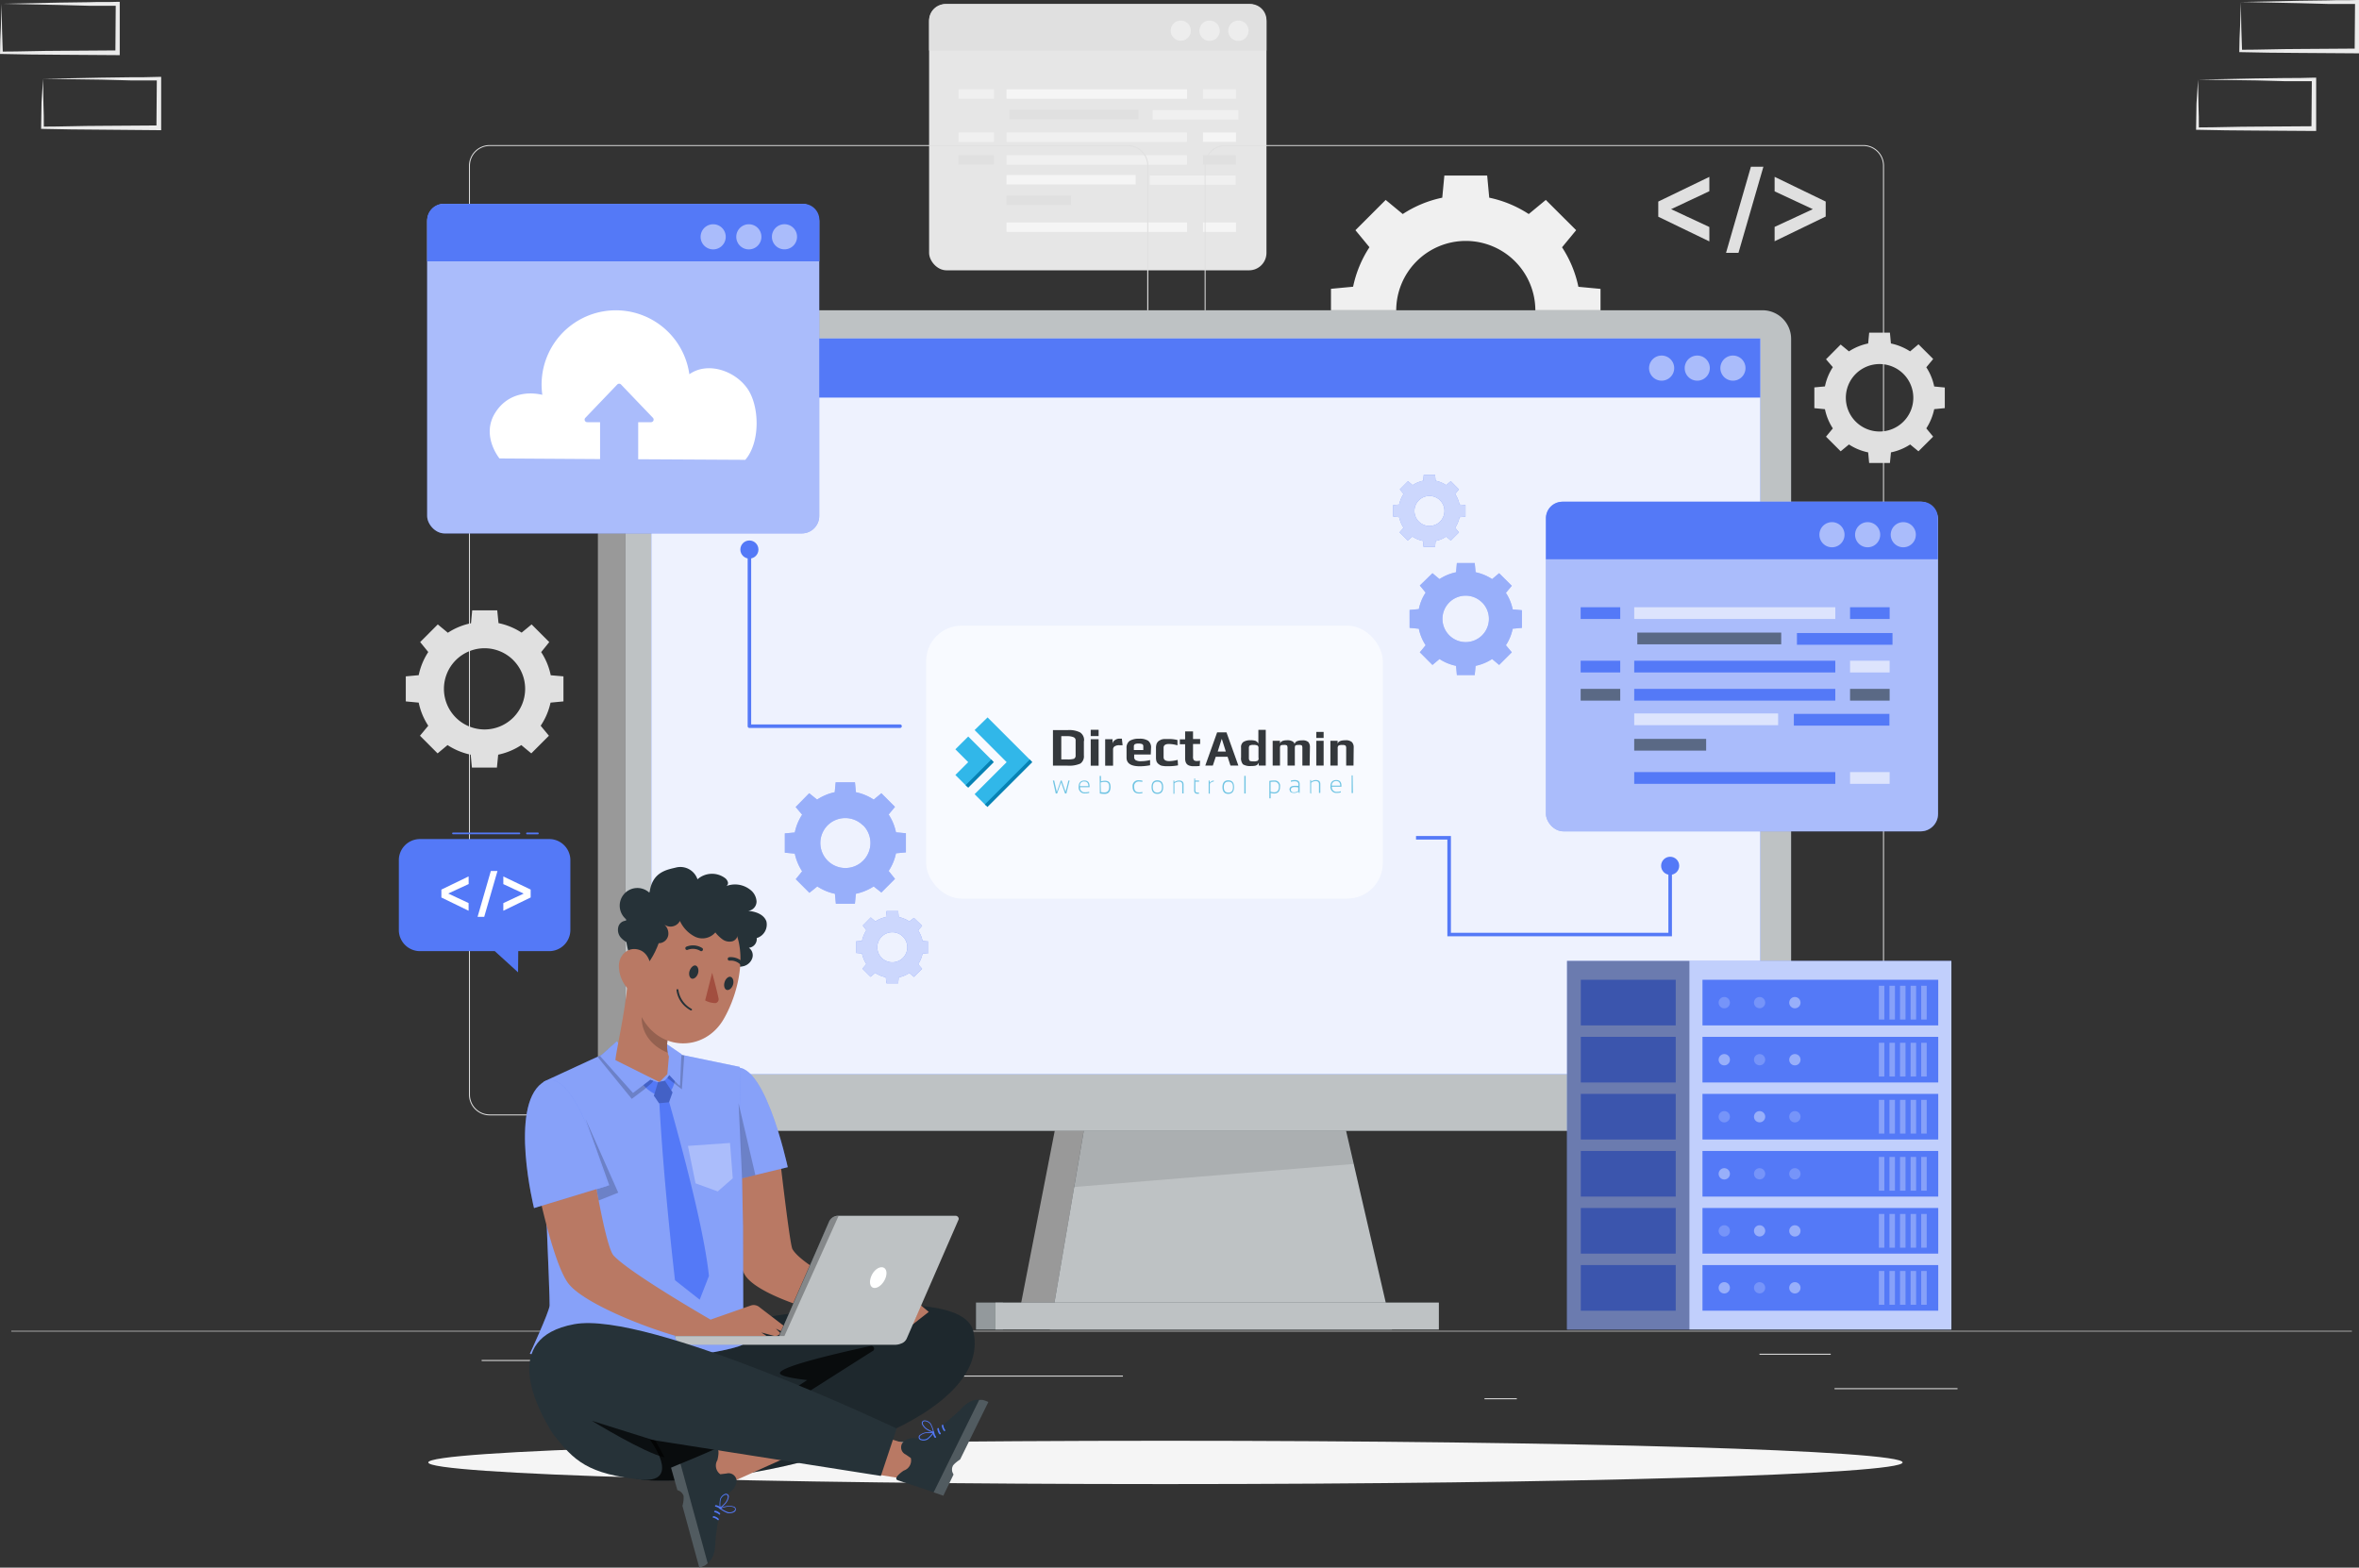 <svg id="Layer_1" data-name="Layer 1" xmlns="http://www.w3.org/2000/svg" viewBox="0 0 597.15 396.89"><rect x="0" y="0" width="597.15" height="396.89" fill="#333333" stroke="none"/><defs><style>.cls-1{fill:#e0e0e0;}.cls-2{fill:#f0f0f0;}.cls-3{fill:#e6e6e6;}.cls-4{fill:#fafafa;}.cls-4,.cls-9{opacity:0.5;}.cls-10,.cls-11,.cls-15,.cls-16,.cls-17,.cls-18,.cls-19,.cls-20,.cls-21,.cls-22,.cls-4,.cls-5,.cls-9{isolation:isolate;}.cls-10,.cls-13,.cls-15,.cls-16,.cls-17,.cls-18,.cls-5,.cls-9{fill:#fff;}.cls-20,.cls-5{opacity:0.6;}.cls-6{fill:#ebebeb;}.cls-7{fill:#f5f5f5;}.cls-20,.cls-8{fill:#263238;}.cls-10,.cls-12,.cls-22{opacity:0.7;}.cls-11{opacity:0.1;}.cls-14{fill:#5479f7;}.cls-15{opacity:0.9;}.cls-16{opacity:0.4;}.cls-17,.cls-19,.cls-25{opacity:0.3;}.cls-18,.cls-21{opacity:0.2;}.cls-23{fill:#b97964;}.cls-24{fill:#a24e3f;}.cls-26{fill:#f8faff;}.cls-27{fill:#70c4e3;}.cls-28{fill:#34383c;}.cls-29{fill:#31b7e9;}.cls-30{fill:#0682b4;}</style></defs><path class="cls-1" d="M465.55,94a14.08,14.08,0,0,0-2,4.87l-2.68.25v5.26l2.68.26a14.11,14.11,0,0,0,2,4.86l-1.73,2.09,3.71,3.71,2.1-1.73a13.9,13.9,0,0,0,4.86,2l.25,2.68H480l.26-2.68a13.82,13.82,0,0,0,4.86-2l2.1,1.73,3.72-3.71-1.73-2.1a14.29,14.29,0,0,0,2-4.86l2.68-.26V99.15l-2.68-.26a14,14,0,0,0-2-4.86l1.74-2.1-3.72-3.72L485.11,90a14.29,14.29,0,0,0-4.86-2L480,85.27h-5.25L474.49,88a13.9,13.9,0,0,0-4.86,2l-2.1-1.73L463.82,92Zm17.87,1.71a8.54,8.54,0,1,1-12.08,0,8.55,8.55,0,0,1,12.08,0Z" transform="translate(-1.59 -1.04)"/><path class="cls-2" d="M348.25,63.63a29,29,0,0,0-4.14,10l-5.6.53V85l5.6.52a29.1,29.1,0,0,0,4.14,10l-3.58,4.31,7.67,7.67,4.32-3.58a28.78,28.78,0,0,0,10,4.14l.52,5.6h10.85l.53-5.6a28.81,28.81,0,0,0,10-4.14l4.33,3.58,7.66-7.67L397,95.59a29.1,29.1,0,0,0,4.14-10l5.6-.52V74.18l-5.6-.53a29,29,0,0,0-4.14-10l3.57-4.33-7.68-7.66-4.32,3.57a29.19,29.19,0,0,0-10-4.14l-.52-5.6H367.21l-.53,5.6a29.13,29.13,0,0,0-10,4.14l-4.32-3.57-7.66,7.66Zm36.84,3.57a17.61,17.61,0,1,1-24.91,0,17.61,17.61,0,0,1,24.91,0Z" transform="translate(-1.59 -1.04)"/><rect class="cls-3" x="235.19" y="1.02" width="85.4" height="67.42" rx="4.41"/><path class="cls-1" d="M240.91,2.07h77.2a4.07,4.07,0,0,1,4.07,4.06v7.7h-85.4V6.2A4.13,4.13,0,0,1,240.91,2.07Z" transform="translate(-1.59 -1.04)"/><path class="cls-4" d="M317.65,8.8a2.58,2.58,0,1,1-2.59-2.56h0A2.57,2.57,0,0,1,317.65,8.8Z" transform="translate(-1.59 -1.04)"/><path class="cls-4" d="M310.36,8.8a2.58,2.58,0,1,1-2.59-2.56h0a2.57,2.57,0,0,1,2.58,2.56Z" transform="translate(-1.59 -1.04)"/><circle class="cls-4" cx="298.9" cy="7.76" r="2.56"/><rect class="cls-5" x="254.79" y="22.61" width="45.69" height="2.39"/><rect class="cls-1" x="255.5" y="27.78" width="32.69" height="2.39"/><rect class="cls-2" x="304.52" y="22.61" width="8.35" height="2.39"/><rect class="cls-2" x="242.63" y="22.61" width="8.99" height="2.39"/><rect class="cls-2" x="254.79" y="33.54" width="45.69" height="2.39"/><rect class="cls-5" x="304.52" y="33.54" width="8.35" height="2.39"/><rect class="cls-2" x="242.63" y="33.54" width="8.99" height="2.39"/><rect class="cls-5" x="254.79" y="56.32" width="45.69" height="2.39"/><rect class="cls-5" x="304.52" y="56.32" width="8.35" height="2.39"/><rect class="cls-2" x="254.79" y="39.3" width="45.69" height="2.39"/><rect class="cls-1" x="304.52" y="39.3" width="8.35" height="2.39"/><rect class="cls-1" x="242.63" y="39.3" width="8.99" height="2.39"/><rect class="cls-2" x="291.77" y="27.88" width="21.72" height="2.39"/><rect class="cls-5" x="254.79" y="44.32" width="32.69" height="2.39"/><rect class="cls-2" x="291.06" y="44.42" width="21.72" height="2.39"/><rect class="cls-1" x="254.79" y="49.53" width="16.35" height="2.39"/><path class="cls-1" d="M434.29,49.45,424.61,54l9.68,4.52v3.64l-12.93-6.25V52.07l12.93-6.25Z" transform="translate(-1.59 -1.04)"/><path class="cls-1" d="M463.74,52.07v3.79l-12.93,6.26V58.49L460.48,54l-9.67-4.52V45.81Z" transform="translate(-1.59 -1.04)"/><polygon class="cls-1" points="443.22 42.22 436.92 64.02 440.07 64.02 446.38 42.22 443.22 42.22"/><path class="cls-1" d="M110,166.12a16.85,16.85,0,0,0-2.42,5.86l-3.27.3v6.34l3.27.31a16.88,16.88,0,0,0,2.42,5.85l-2.1,2.53,4.46,4.47,2.52-2.1a17.23,17.23,0,0,0,5.86,2.43l.31,3.27h6.33l.32-3.27a17.1,17.1,0,0,0,5.85-2.43l2.53,2.1,4.46-4.47-2.09-2.53a16.7,16.7,0,0,0,2.5-5.85l3.27-.31v-6.34L141,172a16.66,16.66,0,0,0-2.42-5.86l2.05-2.54-4.47-4.47-2.53,2.08a17,17,0,0,0-5.85-2.41l-.32-3.24h-6.34l-.3,3.27a16.83,16.83,0,0,0-5.86,2.41l-2.55-2.11-4.46,4.47Zm21.52,2.06a10.28,10.28,0,1,1-14.55,0A10.29,10.29,0,0,1,131.53,168.18Z" transform="translate(-1.59 -1.04)"/><rect class="cls-6" x="464.38" y="351.47" width="31.14" height="0.23"/><rect class="cls-6" x="375.78" y="354.03" width="8.18" height="0.23"/><rect class="cls-6" x="445.39" y="342.74" width="18.04" height="0.23"/><rect class="cls-6" x="121.92" y="344.33" width="40.6" height="0.23"/><rect class="cls-6" x="170.89" y="344.33" width="5.95" height="0.23"/><rect class="cls-6" x="196.19" y="348.29" width="88.06" height="0.23"/><path class="cls-1" d="M473.26,283.43H311.77a5.26,5.26,0,0,1-5.24-5.24V43a5.24,5.24,0,0,1,5.24-5.23H473.26A5.24,5.24,0,0,1,478.5,43V278.19A5.26,5.26,0,0,1,473.26,283.43ZM311.77,38a5,5,0,0,0-5,5V278.19a5,5,0,0,0,5,5H473.26a5,5,0,0,0,5-5V43a5,5,0,0,0-5-5Z" transform="translate(-1.59 -1.04)"/><path class="cls-1" d="M287,283.43H125.55a5.25,5.25,0,0,1-5.24-5.24V43a5.24,5.24,0,0,1,5.24-5.23H287A5.23,5.23,0,0,1,292.27,43h0V278.19a5.24,5.24,0,0,1-5.23,5.24ZM125.55,38a5,5,0,0,0-5,5V278.19a5,5,0,0,0,5,5H287a5,5,0,0,0,5-5V43a5,5,0,0,0-5-5H125.55Z" transform="translate(-1.59 -1.04)"/><rect class="cls-1" x="2.85" y="336.95" width="592.5" height="0.16"/><g id="freepik--Shadow--inject-256"><path class="cls-7" d="M483.21,371.3c0,3-83.55,5.48-186.62,5.48S110,374.32,110,371.3s83.55-5.49,186.62-5.49S483.21,368.27,483.21,371.3Z" transform="translate(-1.59 -1.04)"/></g><rect class="cls-8" x="247.06" y="329.78" width="6.83" height="6.83"/><path class="cls-9" d="M161.08,79.59h21.11V287.36H159.48a6.54,6.54,0,0,1-6.54-6.54h0V87.74a8.14,8.14,0,0,1,8.13-8.15Z" transform="translate(-1.59 -1.04)"/><polygon class="cls-9" points="267.69 282.73 258.4 330.34 271.88 330.34 282.64 283.12 267.69 282.73"/><rect class="cls-9" x="247.06" y="329.78" width="6.83" height="6.83"/><polygon class="cls-8" points="352.36 336.61 265.76 336.61 278.07 264.45 335.69 264.45 352.36 336.61"/><polygon class="cls-10" points="352.36 336.61 265.76 336.61 278.07 264.45 335.69 264.45 352.36 336.61"/><polygon class="cls-11" points="340.72 286.31 274.31 286.31 271.88 300.53 342.65 294.69 340.72 286.31"/><rect class="cls-8" x="251.98" y="329.78" width="112.25" height="6.83"/><g class="cls-12"><rect class="cls-13" x="251.98" y="329.78" width="112.25" height="6.83"/></g><path class="cls-8" d="M167.08,79.59H447.84a7.25,7.25,0,0,1,7.15,7.3V280.06a7.25,7.25,0,0,1-7.15,7.3H167.08a7.26,7.26,0,0,1-7.15-7.3V86.9A7.25,7.25,0,0,1,167.08,79.59Z" transform="translate(-1.59 -1.04)"/><g class="cls-12"><path class="cls-13" d="M167.08,79.59H447.84a7.25,7.25,0,0,1,7.15,7.3V280.06a7.25,7.25,0,0,1-7.15,7.3H167.08a7.26,7.26,0,0,1-7.15-7.3V86.9A7.25,7.25,0,0,1,167.08,79.59Z" transform="translate(-1.59 -1.04)"/></g><rect class="cls-14" x="164.88" y="85.71" width="280.71" height="186.25"/><rect class="cls-15" x="164.88" y="85.71" width="280.71" height="186.25"/><rect class="cls-14" x="164.88" y="85.71" width="280.71" height="14.95"/><path class="cls-9" d="M443.44,94.23a3.18,3.18,0,1,1-3.18-3.17h0A3.17,3.17,0,0,1,443.44,94.23Z" transform="translate(-1.59 -1.04)"/><path class="cls-9" d="M434.41,94.23a3.18,3.18,0,1,1-3.19-3.17h0A3.17,3.17,0,0,1,434.41,94.23Z" transform="translate(-1.59 -1.04)"/><path class="cls-9" d="M425.39,94.23a3.18,3.18,0,1,1-3.19-3.17h0A3.18,3.18,0,0,1,425.39,94.23Z" transform="translate(-1.59 -1.04)"/><path class="cls-14" d="M204.64,207.3a12.94,12.94,0,0,0-1.86,4.51l-2.52.23v4.88l2.52.24a13.22,13.22,0,0,0,1.86,4.47l-1.61,2,3.45,3.45,2-1.61a13.17,13.17,0,0,0,4.46,1.86l.24,2.52H218l.24-2.52a13.5,13.5,0,0,0,4.51-1.86L224.7,227l3.44-3.45-1.6-2a12.94,12.94,0,0,0,1.86-4.47l2.51-.24V212l-2.51-.23a12.94,12.94,0,0,0-1.86-4.51l1.6-1.94-3.44-3.45-1.94,1.61a13.12,13.12,0,0,0-4.51-1.87l-.24-2.51h-4.88l-.24,2.51a12.91,12.91,0,0,0-4.46,1.87l-2-1.61L203,205.36ZM220.09,210a6.34,6.34,0,1,1-9,0l0,0a6.33,6.33,0,0,1,8.93,0Z" transform="translate(-1.59 -1.04)"/><path class="cls-16" d="M204.64,207.3a12.94,12.94,0,0,0-1.86,4.51l-2.52.23v4.88l2.52.24a13.22,13.22,0,0,0,1.86,4.47l-1.61,2,3.45,3.45,2-1.61a13.17,13.17,0,0,0,4.46,1.86l.24,2.52H218l.24-2.52a13.5,13.5,0,0,0,4.51-1.86L224.7,227l3.44-3.45-1.6-2a12.94,12.94,0,0,0,1.86-4.47l2.51-.24V212l-2.51-.23a12.94,12.94,0,0,0-1.86-4.51l1.6-1.94-3.44-3.45-1.94,1.61a13.12,13.12,0,0,0-4.51-1.87l-.24-2.51h-4.88l-.24,2.51a12.91,12.91,0,0,0-4.46,1.87l-2-1.61L203,205.36ZM220.09,210a6.34,6.34,0,1,1-9,0l0,0a6.33,6.33,0,0,1,8.93,0Z" transform="translate(-1.59 -1.04)"/><path class="cls-14" d="M362.47,151.07a12,12,0,0,0-1.72,4.18l-2.34.22V160l2.34.22a12,12,0,0,0,1.72,4.18L361,166.19l3.2,3.2,1.78-1.5a12.12,12.12,0,0,0,4.19,1.73l.21,2.33h4.52l.22-2.33a12.07,12.07,0,0,0,4.18-1.73l1.78,1.5,3.2-3.2-1.49-1.79a12,12,0,0,0,1.72-4.18l2.34-.22v-4.46l-2.34-.22a12,12,0,0,0-1.72-4.18l1.49-1.79-3.2-3.19-1.78,1.49a12.27,12.27,0,0,0-4.18-1.73l-.22-2.33h-4.52l-.21,2.33a12.32,12.32,0,0,0-4.19,1.73l-1.78-1.49-3.2,3.12Zm14.3,2.5a5.88,5.88,0,1,1-8.32,0h0a5.87,5.87,0,0,1,8.3,0l0,0Z" transform="translate(-1.59 -1.04)"/><path class="cls-16" d="M362.47,151.07a12,12,0,0,0-1.72,4.18l-2.34.22V160l2.34.22a12,12,0,0,0,1.72,4.18L361,166.19l3.2,3.2,1.78-1.5a12.12,12.12,0,0,0,4.19,1.73l.21,2.33h4.52l.22-2.33a12.07,12.07,0,0,0,4.18-1.73l1.78,1.5,3.2-3.2-1.49-1.79a12,12,0,0,0,1.72-4.18l2.34-.22v-4.46l-2.34-.22a12,12,0,0,0-1.72-4.18l1.49-1.79-3.2-3.19-1.78,1.49a12.27,12.27,0,0,0-4.18-1.73l-.22-2.33h-4.52l-.21,2.33a12.32,12.32,0,0,0-4.19,1.73l-1.78-1.49-3.2,3.12Zm14.3,2.5a5.88,5.88,0,1,1-8.32,0h0a5.87,5.87,0,0,1,8.3,0l0,0Z" transform="translate(-1.59 -1.04)"/><path class="cls-14" d="M356.88,126.1a7.89,7.89,0,0,0-1.11,2.68l-1.51.13v2.92l1.51.15a7.78,7.78,0,0,0,1.11,2.68l-1,1.16,2.07,2.06,1.17-1a7.44,7.44,0,0,0,2.68,1.11l.14,1.51h2.91L365,138a7.59,7.59,0,0,0,2.68-1.11l1.16,1,2.06-2.06-.95-1.16a8,8,0,0,0,1.1-2.68l1.51-.15v-2.92l-1.51-.14a8,8,0,0,0-1.1-2.68l.95-1.16-2.06-2.07-1.16,1a7.8,7.8,0,0,0-2.68-1.12l-.15-1.5H362l-.14,1.5a7.64,7.64,0,0,0-2.68,1.12l-1.17-1-2.07,2.07Zm9.24,1.61a3.8,3.8,0,1,1-5.37,0h0A3.81,3.81,0,0,1,366.12,127.71Z" transform="translate(-1.59 -1.04)"/><path class="cls-10" d="M356.88,126.1a7.89,7.89,0,0,0-1.11,2.68l-1.51.13v2.92l1.51.15a7.78,7.78,0,0,0,1.11,2.68l-1,1.16,2.07,2.06,1.17-1a7.44,7.44,0,0,0,2.68,1.11l.14,1.51h2.91L365,138a7.59,7.59,0,0,0,2.68-1.11l1.16,1,2.06-2.06-.95-1.16a8,8,0,0,0,1.1-2.68l1.51-.15v-2.92l-1.51-.14a8,8,0,0,0-1.1-2.68l.95-1.16-2.06-2.07-1.16,1a7.8,7.8,0,0,0-2.68-1.12l-.15-1.5H362l-.14,1.5a7.64,7.64,0,0,0-2.68,1.12l-1.17-1-2.07,2.07Zm9.24,1.61a3.8,3.8,0,1,1-5.37,0h0A3.81,3.81,0,0,1,366.12,127.71Z" transform="translate(-1.59 -1.04)"/><path class="cls-14" d="M220.9,236.56a8,8,0,0,0-1.11,2.68l-1.51.14v2.92l1.51.15a8,8,0,0,0,1.11,2.68l-1,1.16,2.07,2.06,1.16-1a7.44,7.44,0,0,0,2.68,1.11L226,250h2.95l.14-1.51a7.44,7.44,0,0,0,2.68-1.11l1.17,1,2.07-2.06-1-1.16a7.78,7.78,0,0,0,1.11-2.68l1.51-.15v-2.92l-1.51-.14a7.7,7.7,0,0,0-1.11-2.68l1-1.16-2.07-2-1.17.89a7.81,7.81,0,0,0-2.68-1.11l-.14-1.5H226l-.15,1.5a8,8,0,0,0-2.68,1.11l-1.16-1L220,235.36Zm9.25,1.62a3.8,3.8,0,1,1-5.37,0h0A3.79,3.79,0,0,1,230.15,238.18Z" transform="translate(-1.59 -1.04)"/><path class="cls-10" d="M220.9,236.56a8,8,0,0,0-1.11,2.68l-1.51.14v2.92l1.51.15a8,8,0,0,0,1.11,2.68l-1,1.16,2.07,2.06,1.16-1a7.44,7.44,0,0,0,2.68,1.11L226,250h2.95l.14-1.51a7.44,7.44,0,0,0,2.68-1.11l1.17,1,2.07-2.06-1-1.16a7.78,7.78,0,0,0,1.11-2.68l1.51-.15v-2.92l-1.51-.14a7.7,7.7,0,0,0-1.11-2.68l1-1.16-2.07-2-1.17.89a7.81,7.81,0,0,0-2.68-1.11l-.14-1.5H226l-.15,1.5a8,8,0,0,0-2.68,1.11l-1.16-1L220,235.36Zm9.25,1.62a3.8,3.8,0,1,1-5.37,0h0A3.79,3.79,0,0,1,230.15,238.18Z" transform="translate(-1.59 -1.04)"/><path class="cls-14" d="M229.49,185.34h-38.2a.44.44,0,0,1-.44-.44V140.17a.45.45,0,1,1,.89,0v44.28h37.75a.45.45,0,0,1,0,.89Z" transform="translate(-1.59 -1.04)"/><circle class="cls-14" cx="189.7" cy="139.13" r="2.29"/><circle class="cls-14" cx="422.78" cy="219.2" r="2.29"/><polygon class="cls-14" points="423.23 237.05 366.38 237.05 366.38 212.56 358.45 212.56 358.45 211.66 367.28 211.66 367.28 236.16 422.33 236.16 422.33 218.87 423.23 218.87 423.23 237.05"/><g id="freepik--Server--inject-256"><rect class="cls-14" x="396.68" y="243.29" width="97.29" height="93.31"/><rect class="cls-16" x="396.68" y="243.29" width="97.29" height="93.31"/><rect class="cls-16" x="427.65" y="243.29" width="66.31" height="93.31"/><rect class="cls-14" x="430.96" y="248.06" width="59.68" height="11.55"/><rect class="cls-14" x="430.96" y="262.51" width="59.68" height="11.55"/><rect class="cls-14" x="430.96" y="276.95" width="59.68" height="11.55"/><rect class="cls-14" x="430.96" y="291.4" width="59.68" height="11.55"/><rect class="cls-14" x="430.96" y="305.84" width="59.68" height="11.55"/><rect class="cls-14" x="430.96" y="320.29" width="59.68" height="11.55"/><rect class="cls-14" x="400.16" y="248.06" width="24.03" height="11.55"/><rect class="cls-14" x="400.16" y="262.51" width="24.03" height="11.55"/><rect class="cls-14" x="400.16" y="276.95" width="24.03" height="11.55"/><rect class="cls-14" x="400.16" y="291.4" width="24.03" height="11.55"/><rect class="cls-14" x="400.16" y="305.84" width="24.03" height="11.55"/><rect class="cls-14" x="400.16" y="320.29" width="24.03" height="11.55"/><rect class="cls-17" x="486.33" y="249.57" width="1.39" height="8.55"/><rect class="cls-17" x="483.65" y="249.57" width="1.39" height="8.55"/><rect class="cls-17" x="480.97" y="249.57" width="1.39" height="8.55"/><rect class="cls-17" x="478.29" y="249.57" width="1.39" height="8.55"/><rect class="cls-17" x="475.61" y="249.57" width="1.39" height="8.55"/><rect class="cls-17" x="486.33" y="264.01" width="1.39" height="8.54"/><rect class="cls-17" x="483.65" y="264.01" width="1.39" height="8.54"/><rect class="cls-17" x="480.97" y="264.01" width="1.39" height="8.54"/><rect class="cls-17" x="478.29" y="264.01" width="1.39" height="8.54"/><rect class="cls-17" x="475.61" y="264.01" width="1.39" height="8.54"/><rect class="cls-17" x="486.33" y="278.46" width="1.39" height="8.54"/><rect class="cls-17" x="483.65" y="278.46" width="1.39" height="8.54"/><rect class="cls-17" x="480.97" y="278.46" width="1.39" height="8.54"/><rect class="cls-17" x="478.29" y="278.46" width="1.39" height="8.54"/><rect class="cls-17" x="475.61" y="278.46" width="1.39" height="8.54"/><rect class="cls-17" x="486.33" y="292.91" width="1.39" height="8.55"/><rect class="cls-17" x="483.65" y="292.91" width="1.39" height="8.55"/><rect class="cls-17" x="480.97" y="292.91" width="1.39" height="8.55"/><rect class="cls-17" x="478.29" y="292.91" width="1.39" height="8.55"/><rect class="cls-17" x="475.61" y="292.91" width="1.39" height="8.55"/><rect class="cls-17" x="486.33" y="307.35" width="1.39" height="8.54"/><rect class="cls-17" x="483.65" y="307.35" width="1.39" height="8.54"/><rect class="cls-17" x="480.97" y="307.35" width="1.39" height="8.54"/><rect class="cls-17" x="478.29" y="307.35" width="1.39" height="8.54"/><rect class="cls-17" x="475.61" y="307.35" width="1.39" height="8.54"/><rect class="cls-17" x="486.33" y="321.79" width="1.39" height="8.55"/><rect class="cls-17" x="483.65" y="321.79" width="1.39" height="8.55"/><rect class="cls-17" x="480.97" y="321.79" width="1.39" height="8.55"/><rect class="cls-17" x="478.29" y="321.79" width="1.39" height="8.55"/><rect class="cls-17" x="475.61" y="321.79" width="1.39" height="8.55"/><path class="cls-18" d="M439.5,254.88a1.43,1.43,0,1,1-1.42-1.42h0A1.43,1.43,0,0,1,439.5,254.88Z" transform="translate(-1.59 -1.04)"/><path class="cls-18" d="M448.43,254.88a1.42,1.42,0,1,1-1.42-1.42h0A1.43,1.43,0,0,1,448.43,254.88Z" transform="translate(-1.59 -1.04)"/><path class="cls-16" d="M457.37,254.88a1.43,1.43,0,1,1-1.43-1.42h0A1.43,1.43,0,0,1,457.37,254.88Z" transform="translate(-1.59 -1.04)"/><path class="cls-16" d="M439.5,269.33a1.43,1.43,0,1,1-1.42-1.42h0A1.42,1.42,0,0,1,439.5,269.33Z" transform="translate(-1.59 -1.04)"/><path class="cls-18" d="M448.43,269.33a1.42,1.42,0,1,1-1.42-1.42h0A1.42,1.42,0,0,1,448.43,269.33Z" transform="translate(-1.59 -1.04)"/><path class="cls-16" d="M457.37,269.33a1.43,1.43,0,1,1-1.43-1.42h0A1.42,1.42,0,0,1,457.37,269.33Z" transform="translate(-1.59 -1.04)"/><path class="cls-18" d="M439.5,283.78a1.43,1.43,0,1,1-1.42-1.43h0A1.43,1.43,0,0,1,439.5,283.78Z" transform="translate(-1.59 -1.04)"/><path class="cls-16" d="M448.43,283.78a1.42,1.42,0,1,1-1.42-1.43h0A1.43,1.43,0,0,1,448.43,283.78Z" transform="translate(-1.59 -1.04)"/><path class="cls-18" d="M457.37,283.78a1.43,1.43,0,1,1-1.43-1.43h0A1.43,1.43,0,0,1,457.37,283.78Z" transform="translate(-1.59 -1.04)"/><path class="cls-16" d="M439.5,298.22a1.43,1.43,0,1,1-1.42-1.42h0A1.43,1.43,0,0,1,439.5,298.22Z" transform="translate(-1.59 -1.04)"/><path class="cls-18" d="M448.43,298.22A1.42,1.42,0,1,1,447,296.8h0A1.43,1.43,0,0,1,448.43,298.22Z" transform="translate(-1.59 -1.04)"/><path class="cls-18" d="M457.37,298.22a1.43,1.43,0,1,1-1.43-1.42h0A1.43,1.43,0,0,1,457.37,298.22Z" transform="translate(-1.59 -1.04)"/><path class="cls-18" d="M439.5,312.67a1.43,1.43,0,1,1-1.42-1.42h0A1.43,1.43,0,0,1,439.5,312.67Z" transform="translate(-1.59 -1.04)"/><path class="cls-16" d="M448.43,312.67a1.42,1.42,0,1,1-1.42-1.42h0A1.43,1.43,0,0,1,448.43,312.67Z" transform="translate(-1.59 -1.04)"/><path class="cls-16" d="M457.37,312.67a1.43,1.43,0,1,1-1.43-1.42h0A1.43,1.43,0,0,1,457.37,312.67Z" transform="translate(-1.59 -1.04)"/><path class="cls-16" d="M439.5,327.08a1.43,1.43,0,1,1-1.42-1.42h0A1.43,1.43,0,0,1,439.5,327.08Z" transform="translate(-1.59 -1.04)"/><path class="cls-18" d="M448.43,327.08a1.42,1.42,0,1,1-1.42-1.42h0A1.43,1.43,0,0,1,448.43,327.08Z" transform="translate(-1.59 -1.04)"/><path class="cls-16" d="M457.37,327.08a1.43,1.43,0,1,1-1.43-1.42h0A1.43,1.43,0,0,1,457.37,327.08Z" transform="translate(-1.59 -1.04)"/><rect class="cls-19" x="396.68" y="243.29" width="30.97" height="93.31"/></g><rect class="cls-14" x="391.34" y="127.03" width="99.25" height="83.45" rx="4.41"/><rect class="cls-9" x="391.34" y="127.03" width="99.25" height="83.45" rx="4.41"/><path class="cls-14" d="M397.07,128.07h91a4.07,4.07,0,0,1,4.06,4.07v10.49H392.92V132.21a4.14,4.14,0,0,1,4.14-4.14Z" transform="translate(-1.59 -1.04)"/><path class="cls-9" d="M486.56,136.41a3.18,3.18,0,1,1-3.19-3.17h0A3.17,3.17,0,0,1,486.56,136.41Z" transform="translate(-1.59 -1.04)"/><path class="cls-9" d="M477.54,136.41a3.18,3.18,0,1,1-3.19-3.17h0A3.18,3.18,0,0,1,477.54,136.41Z" transform="translate(-1.59 -1.04)"/><path class="cls-9" d="M468.51,136.41a3.18,3.18,0,1,1-3.19-3.17h0A3.17,3.17,0,0,1,468.51,136.41Z" transform="translate(-1.59 -1.04)"/><rect class="cls-5" x="413.68" y="153.74" width="50.9" height="2.97"/><rect class="cls-20" x="414.46" y="160.16" width="36.43" height="2.97"/><rect class="cls-14" x="468.32" y="153.74" width="10.02" height="2.97"/><rect class="cls-14" x="400.12" y="153.74" width="10.02" height="2.97"/><rect class="cls-14" x="413.68" y="167.28" width="50.9" height="2.97"/><rect class="cls-5" x="468.32" y="167.28" width="10.02" height="2.97"/><rect class="cls-14" x="400.12" y="167.28" width="10.02" height="2.97"/><rect class="cls-14" x="413.68" y="195.48" width="50.9" height="2.97"/><rect class="cls-5" x="468.32" y="195.48" width="10.02" height="2.97"/><rect class="cls-14" x="413.68" y="174.41" width="50.9" height="2.97"/><rect class="cls-20" x="468.32" y="174.41" width="10.02" height="2.97"/><rect class="cls-20" x="400.12" y="174.41" width="10.02" height="2.97"/><rect class="cls-14" x="454.87" y="160.27" width="24.19" height="2.97"/><rect class="cls-5" x="413.68" y="180.63" width="36.43" height="2.97"/><rect class="cls-14" x="454.09" y="180.74" width="24.19" height="2.97"/><rect class="cls-20" x="413.68" y="187.07" width="18.21" height="2.97"/><rect class="cls-14" x="108.13" y="51.6" width="99.25" height="83.45" rx="4.41"/><rect class="cls-9" x="108.13" y="51.6" width="99.25" height="83.45" rx="4.41"/><path class="cls-14" d="M113.85,52.65H204.9A4.07,4.07,0,0,1,209,56.71h0V67.2H109.72V56.79A4.13,4.13,0,0,1,113.85,52.65Z" transform="translate(-1.59 -1.04)"/><path class="cls-9" d="M203.35,61a3.18,3.18,0,1,1-3.17-3.19h0A3.17,3.17,0,0,1,203.35,61Z" transform="translate(-1.59 -1.04)"/><path class="cls-9" d="M194.33,61a3.18,3.18,0,1,1-3.18-3.18h0A3.17,3.17,0,0,1,194.33,61Z" transform="translate(-1.59 -1.04)"/><path class="cls-9" d="M185.3,61a3.18,3.18,0,1,1-3.18-3.18h0A3.17,3.17,0,0,1,185.3,61Z" transform="translate(-1.59 -1.04)"/><path class="cls-13" d="M190.61,99.17c-3.28-4.41-10-6.57-14.52-3.38A18.79,18.79,0,0,0,138.87,101h0c-4.34-1-9.11.06-11.92,4.54-3.67,5.81,1.08,11.57,1.08,11.57l25.46.16v-9.34h-3.25a.66.66,0,0,1-.66-.65.62.62,0,0,1,.19-.46l3.74-3.91,4.34-4.53a.66.66,0,0,1,.94,0h0l4.33,4.53,3.75,3.91a.66.66,0,0,1-.47,1.11h-3.26v9.38l27.11.15C194.12,113,193.91,103.58,190.61,99.17Z" transform="translate(-1.59 -1.04)"/><g id="freepik--Character--inject-256"><path class="cls-8" d="M166.45,340.13s77.83-18.23,81.53-2c5.29,23.15-50.87,38.71-80.78,37.76S166.45,340.13,166.45,340.13Z" transform="translate(-1.59 -1.04)"/><path class="cls-21" d="M166.45,340.13s77.83-18.23,81.53-2c5.29,23.15-50.87,38.71-80.78,37.76S166.45,340.13,166.45,340.13Z" transform="translate(-1.59 -1.04)"/><path class="cls-22" d="M222.45,343.11l-36.56,23.23,4.88,6.93s-2.57,3.82-7.46-7.89l22.61-14.94s-7.08-.71-6.9-1.79c.3-1.79,15.85-5.28,22.95-6.84a.71.71,0,0,1,.48,1.33Z" transform="translate(-1.59 -1.04)"/><path class="cls-22" d="M184.56,363.71,190.91,374a128.19,128.19,0,0,1-23.71,1.87,22.6,22.6,0,0,1-7.64-1.39l-2.23-4.07,4.79-9.65Z" transform="translate(-1.59 -1.04)"/><polygon class="cls-23" points="195.07 358.6 178.82 368.9 181.73 376.79 200.82 368.22 195.07 358.6"/><path class="cls-8" d="M171.46,372.59l1.6,5.68a2.25,2.25,0,0,1,1.57,1.44,7.35,7.35,0,0,1-.29,2.52l4.27,15.65a4.54,4.54,0,0,0,2.74-1.72c1.16-1.33,1.29-3.27,1.33-4.7.07-2.39,1.45-9.4,1.45-9.4a7.9,7.9,0,0,1,2.45-3.44,3.54,3.54,0,0,0,1.48-2.73,2.06,2.06,0,0,0-2.25-1.85l-.32.06-1.56.19a2.68,2.68,0,0,1-.74-3.57s.89-3.41-.51-2.83c-.82.32-4.4,1.93-7.28,3.1l-1.86.76h0Z" transform="translate(-1.59 -1.04)"/><path class="cls-14" d="M183.53,385.79a.22.22,0,0,0-.06-.26,2.4,2.4,0,0,0-1.21-.63c-.25,0-.36.35-.12.4a2.26,2.26,0,0,1,1.08.54.19.19,0,0,0,.27.05l0-.05Z" transform="translate(-1.59 -1.04)"/><path class="cls-14" d="M183.85,384.41a.23.23,0,0,0,0-.26,2.47,2.47,0,0,0-1.22-.63c-.25,0-.36.34-.11.39a2.37,2.37,0,0,1,1.08.55.19.19,0,0,0,.26,0l0-.06Z" transform="translate(-1.59 -1.04)"/><path class="cls-14" d="M184.12,383a.25.25,0,0,0-.06-.27,2.63,2.63,0,0,0-1.22-.62c-.24-.05-.36.34-.11.39a2.39,2.39,0,0,1,1.08.56.19.19,0,0,0,.26,0,.21.21,0,0,0,0-.06Z" transform="translate(-1.59 -1.04)"/><path class="cls-18" d="M173.54,371.75h0l-2.08.9,1.6,5.67a2.26,2.26,0,0,1,1.57,1.45,7.41,7.41,0,0,1-.29,2.52l4.27,15.64a6.41,6.41,0,0,0,1.5-.59c.23-.17.43-.34.63-.51l-6.89-25.17Z" transform="translate(-1.59 -1.04)"/><path class="cls-14" d="M186.29,384.15a3.59,3.59,0,0,1-.46,0,7.4,7.4,0,0,1-2-1.11l-.18-.11.2-.08a9.37,9.37,0,0,1,1.64-.49,3.28,3.28,0,0,1,1.73.09.73.73,0,0,1,.64.81.71.71,0,0,1-.42.59A2,2,0,0,1,186.29,384.15Zm-2.16-1.21a6.33,6.33,0,0,0,1.78.94,1.84,1.84,0,0,0,1.43-.26.66.66,0,0,0,.33-.58c-.06-.23-.33-.37-.49-.43a3.15,3.15,0,0,0-1.61-.09A8.54,8.54,0,0,0,184.13,382.94Z" transform="translate(-1.59 -1.04)"/><path class="cls-14" d="M183.78,383.06v-.21a7.72,7.72,0,0,1,.1-2.3,2.11,2.11,0,0,1,1.1-1.21.73.73,0,0,1,1,.22.75.75,0,0,1,.06.67,3.29,3.29,0,0,1-.81,1.53A9.76,9.76,0,0,1,184,382.9Zm1.62-3.58a1,1,0,0,0-.35.07,1.91,1.91,0,0,0-1,1.09,6.34,6.34,0,0,0-.09,2,10.05,10.05,0,0,0,1.08-1,3.17,3.17,0,0,0,.76-1.42.72.72,0,0,0-.12-.63.42.42,0,0,0-.3-.12Z" transform="translate(-1.59 -1.04)"/><path class="cls-23" d="M198.6,290.61s2.84,25.3,3.58,26.66c2.57,4.59,19.59,12.51,19.59,12.51l8.67-1.79,6.26,5.19-4.1,3.21-4.81-1.79a44.17,44.17,0,0,1-7.95.7c-4.47,0-26.1-5.48-29.71-11.51s-5.26-34-5.26-34Z" transform="translate(-1.59 -1.04)"/><path class="cls-14" d="M184.48,300.55s-6.66-22.22,1.65-28.39S201,296.55,201,296.55Z" transform="translate(-1.59 -1.04)"/><path class="cls-17" d="M184.48,300.55s-6.66-22.22,1.65-28.39S201,296.55,201,296.55Z" transform="translate(-1.59 -1.04)"/><path class="cls-14" d="M189.75,341.21l-.07-29.49-.82-40.56-17.21-3.57-15.19-.67-17.19,7.94-.41,9.9s2,45.44,1.86,46.82c-.13,1.68-5,12.21-5,12.21C157.48,348.76,190.1,342.71,189.75,341.21Z" transform="translate(-1.59 -1.04)"/><path class="cls-17" d="M189.75,341.21l-.07-29.49-.82-40.56-17.21-3.57-15.19-.67-17.19,7.94-.41,9.9s2,45.44,1.86,46.82c-.13,1.68-5,12.21-5,12.21C157.48,348.76,190.1,342.71,189.75,341.21Z" transform="translate(-1.59 -1.04)"/><path class="cls-14" d="M165.09,273.47s4.22,3.77,6.39-1.1l1.12.9s-.11,3.62-2.16,4.82c.5,2,9.08,31.23,10.61,46l-2.34,6-6.25-4.92s-3-25.26-4.06-46.73a8.73,8.73,0,0,1-5.36-5.1Z" transform="translate(-1.59 -1.04)"/><polygon class="cls-21" points="168.95 272.95 172.61 275.8 173.21 267.25 172.05 267 171.07 272.76 169.34 271.75 168.95 272.95"/><path class="cls-21" d="M152.89,268.62c-.06,0,8.62,10.63,8.62,10.63l3-2.26,2-1.71.53-.64-11.5-8a16.82,16.82,0,0,1-1.7,1.57A5.43,5.43,0,0,0,152.89,268.62Z" transform="translate(-1.59 -1.04)"/><polygon class="cls-14" points="151.92 267.4 156.12 263.65 167.62 274.41 164.62 273.35 160.23 276.72 151.92 267.4"/><path class="cls-14" d="M169.21,275.46c-.25-.49.89-10.27.89-10.27l4.07,2.79c-.21-.05-.35,8-.49,8s-2.68-2.77-2.68-2.77Z" transform="translate(-1.59 -1.04)"/><polygon class="cls-21" points="187.85 298.31 186.96 279.32 191.21 297.5 187.85 298.31"/><path class="cls-21" d="M152.58,302.13c.54-.11,3.24-1,3.24-1l-6-16.78L158.09,303l-5,2Z" transform="translate(-1.59 -1.04)"/><polygon class="cls-17" points="151.92 267.4 156.12 263.65 167.62 274.41 164.62 273.35 160.23 276.72 151.92 267.4"/><path class="cls-17" d="M169.21,275.46c-.25-.49.89-10.27.89-10.27l4.07,2.79c-.21-.05-.35,8-.49,8s-2.68-2.77-2.68-2.77Z" transform="translate(-1.59 -1.04)"/><polygon class="cls-17" points="174.14 290.12 176.07 299.6 181.69 301.64 185.49 298.32 184.79 289.37 174.14 290.12"/><path class="cls-14" d="M169.89,274.64l-1.78.42s-.07.12,0,.05-1,3.37-1,3.37c.29.26,1.25,1.91,1.35,1.88l2.48-.25.89-2.5Z" transform="translate(-1.59 -1.04)"/><path class="cls-21" d="M169.89,274.64l-1.78.42s-.07.12,0,.05-1,3.37-1,3.37c.29.26,1.25,1.91,1.35,1.88l2.48-.25.89-2.5Z" transform="translate(-1.59 -1.04)"/><path class="cls-23" d="M150.27,288.21s4.21,28.09,6.65,30.71c4.12,4.47,24.54,16.22,24.54,16.22l10.19-3.57a2.25,2.25,0,0,1,2.08.34l7,5.36-.66.56a1,1,0,0,1-1,.12l-1.08-.53,1.21,1.18-.38.33a1.54,1.54,0,0,1-1.4.3l-3.12-.84,2.88,1.92a2.58,2.58,0,0,1-2.36.49l-4.56-1.29a58,58,0,0,1-9.46,1.35c-5.36.33-30.71-8.53-35.43-15s-9.6-33.45-9.6-33.45Z" transform="translate(-1.59 -1.04)"/><path class="cls-14" d="M136.77,306.9s-6.31-25.47,2-31.64,16.53,26,16.53,26Z" transform="translate(-1.59 -1.04)"/><path class="cls-17" d="M136.77,306.9s-6.31-25.47,2-31.64,16.53,26,16.53,26Z" transform="translate(-1.59 -1.04)"/><path class="cls-8" d="M191.16,241a2.22,2.22,0,0,0,.19-4.39l-4.93-.5c.24,3.17.47,6.33.71,9.48a4.94,4.94,0,0,0,2.9,0,3.14,3.14,0,0,0,2-2A2.32,2.32,0,0,0,191.16,241Z" transform="translate(-1.59 -1.04)"/><path class="cls-23" d="M172.33,259.27,161.75,246v0c0,1.26,0,2.68-.15,4.24,0,0-1.14-.55-1.14-.53-.46,6.91-3.19,18.76-3.07,19.74L168.52,275l2-2,.39-4.47C169.81,265.62,170.86,262.33,172.33,259.27Z" transform="translate(-1.59 -1.04)"/><path class="cls-21" d="M170.74,263.76l-6.69-5.29c-.17,2.68,1.24,6.93,6.61,9.12A7.88,7.88,0,0,1,170.74,263.76Z" transform="translate(-1.59 -1.04)"/><path class="cls-23" d="M164,239.34c-2.19,8.94-3,13.27,0,19.13,4.6,8.81,15.85,8.88,20.69.73,4.35-7.34,7.21-20.76-.36-26.86a12.73,12.73,0,0,0-20.33,7Z" transform="translate(-1.59 -1.04)"/><path class="cls-8" d="M165.89,227.17c2.68-4.46,9.83-5.19,12.45-1.66.38.53-3.85.65-3.37.63l-2.48,7.07c-.5-.28-1.71,0-2.74,1.46,0,0-1.6,9.72-6.64,12.44C158.17,240.28,158.74,227.19,165.89,227.17Z" transform="translate(-1.59 -1.04)"/><path class="cls-23" d="M158.25,245.6a8.69,8.69,0,0,0,2.63,6.14c2.22,2.11,4.8.47,5.41-2.37.55-2.57.06-6.77-2.76-7.8S158.25,242.76,158.25,245.6Z" transform="translate(-1.59 -1.04)"/><path class="cls-8" d="M176.14,246.86c-.28.89,0,1.78.56,1.95s1.3-.42,1.58-1.31,0-1.79-.56-2S176.43,246,176.14,246.86Z" transform="translate(-1.59 -1.04)"/><path class="cls-8" d="M185,249.73c-.28.89,0,1.78.56,1.94s1.3-.41,1.58-1.3,0-1.79-.56-2S185.25,248.82,185,249.73Z" transform="translate(-1.59 -1.04)"/><path class="cls-24" d="M181.86,247.32s1.12,4.1,1.63,6.53a1,1,0,0,1-.73,1.15l-.16,0a5.39,5.39,0,0,1-2.51-.68Z" transform="translate(-1.59 -1.04)"/><path class="cls-8" d="M175.2,241.45a.46.46,0,0,0,.44.08,3.62,3.62,0,0,1,3.19.24.44.44,0,0,0,.62-.09.44.44,0,0,0-.09-.61,4.4,4.4,0,0,0-4-.36.44.44,0,0,0-.26.56A.46.46,0,0,0,175.2,241.45Z" transform="translate(-1.59 -1.04)"/><path class="cls-8" d="M189.66,245.63a.45.45,0,0,0,.23-.11.44.44,0,0,0,0-.62,4.38,4.38,0,0,0-3.71-1.52.45.45,0,0,0-.37.51.44.44,0,0,0,.5.37h0a3.38,3.38,0,0,1,2.92,1.23A.46.46,0,0,0,189.66,245.63Z" transform="translate(-1.59 -1.04)"/><path class="cls-8" d="M175.4,256.17a8.08,8.08,0,0,0,1,.67.28.28,0,0,0,.33-.07h0a.25.25,0,0,0-.11-.33,6.43,6.43,0,0,1-3.3-4.76.24.24,0,0,0-.25-.21.21.21,0,0,0-.23.19v.06A6.57,6.57,0,0,0,175.4,256.17Z" transform="translate(-1.59 -1.04)"/><path class="cls-8" d="M195.6,234.34c-.61-1.79-2.73-2.54-4.62-2.68a2.4,2.4,0,0,0,2.12-2.4,4,4,0,0,0-1.66-3,6.2,6.2,0,0,0-6-.89.87.87,0,0,0,.38-1.06,2,2,0,0,0-.75-1,5.55,5.55,0,0,0-6.92.35,4.57,4.57,0,0,0-5.36-3c-2.14.55-6.16,1-6.77,6.44a4.47,4.47,0,1,0-5.24,7.15,2.09,2.09,0,0,0-2.59,1.21,3,3,0,0,0,.59,3,5.46,5.46,0,0,0,2.68,1.59,5.29,5.29,0,0,0,2.95.09,2.87,2.87,0,0,0,2-2,2.12,2.12,0,0,0,2.27,1.68,2.45,2.45,0,0,0,2.07-2A3,3,0,0,0,169.6,235a2.68,2.68,0,0,0,3.78-.32,3.08,3.08,0,0,0,.32-.48,8.36,8.36,0,0,0,3.84,4,4.31,4.31,0,0,0,5.13-1.09,9,9,0,0,0,1.86,1.79,3,3,0,0,0,2.47.45,1.85,1.85,0,0,0,1.3-2,5.29,5.29,0,0,0,4.95,1.16A3.58,3.58,0,0,0,195.6,234.34Z" transform="translate(-1.59 -1.04)"/><path class="cls-8" d="M204.78,339.26h-32.3c0,1.23,1.38,2.22,3.08,2.21h52.61c1.68,0,3-1,3-2.23Z" transform="translate(-1.59 -1.04)"/><path class="cls-8" d="M228.66,341.38H199.17a.84.84,0,0,1-.89-.74,1,1,0,0,1,0-.24l13.14-30.09a2.6,2.6,0,0,1,2.44-1.46h29.48a.83.83,0,0,1,.89.74.52.52,0,0,1-.05.24l-13.12,30.1A2.61,2.61,0,0,1,228.66,341.38Z" transform="translate(-1.59 -1.04)"/><path class="cls-10" d="M243.38,308.85H213.9a2.57,2.57,0,0,0-2.44,1.45l-12.64,29H172.48c0,1.23,1.38,2.22,3.08,2.21h52.61a3.84,3.84,0,0,0,1.46-.29,2.36,2.36,0,0,0,1.48-1.28l13.12-30.1a.64.64,0,0,0,.05-.24A.82.82,0,0,0,243.38,308.85Z" transform="translate(-1.59 -1.04)"/><path class="cls-13" d="M225.65,324.87c-.65,1.44-1.93,2.43-2.9,2.24s-1.22-1.52-.6-3,1.92-2.42,2.89-2.21S226.29,323.39,225.65,324.87Z" transform="translate(-1.59 -1.04)"/><g class="cls-25"><path d="M211.41,310.3l-12.63,29h1.37l13.7-30.38A2.6,2.6,0,0,0,211.41,310.3Z" transform="translate(-1.59 -1.04)"/></g><polygon class="cls-23" points="211.34 371.6 230.36 374.66 233.4 366.82 213.43 360.59 211.34 371.6"/><path class="cls-8" d="M240.4,379.66l2.56-5.31a2.2,2.2,0,0,1-.21-2.12c.28-.65,1.88-1.7,1.88-1.7L251.78,356a6.8,6.8,0,0,0-1.51-.54,7.86,7.86,0,0,0-1.68,0c-1.74.24-3.12,1.6-4.1,2.68a88.2,88.2,0,0,1-7.33,6.08,7.68,7.68,0,0,1-4.12.94,3.55,3.55,0,0,0-2.91,1.07,2,2,0,0,0,.73,3.06l1.29.89a2.68,2.68,0,0,1-1.79,3.18s-2.94,1.94-1.49,2.45c.82.31,4.58,1.49,7.51,2.5l1.9.67h0Z" transform="translate(-1.59 -1.04)"/><path class="cls-14" d="M240.14,361.77a.22.22,0,0,0-.14.24,2.56,2.56,0,0,0,.5,1.27c.15.21.5,0,.34-.22a2.22,2.22,0,0,1-.44-1.12.18.18,0,0,0-.18-.18A.11.11,0,0,0,240.14,361.77Z" transform="translate(-1.59 -1.04)"/><path class="cls-14" d="M239,362.6a.21.21,0,0,0-.13.23,2.52,2.52,0,0,0,.49,1.28c.15.2.5,0,.35-.23a2.16,2.16,0,0,1-.44-1.12.19.19,0,0,0-.22-.17H239Z" transform="translate(-1.59 -1.04)"/><path class="cls-14" d="M237.82,363.48a.22.22,0,0,0-.14.23,2.56,2.56,0,0,0,.5,1.28c.14.2.49,0,.34-.22a2.42,2.42,0,0,1-.44-1.13.18.18,0,0,0-.2-.17Z" transform="translate(-1.59 -1.04)"/><path class="cls-18" d="M242.75,372.23c.28-.65,1.88-1.7,1.88-1.7L251.78,356a6.8,6.8,0,0,0-1.51-.54h-.81l-11.53,23.41.32.11h0l2.13.74,2.56-5.31A2.22,2.22,0,0,1,242.75,372.23Z" transform="translate(-1.59 -1.04)"/><path class="cls-14" d="M238.07,363.87l-.19-.07,0-.1,0,.09a9.08,9.08,0,0,1-1.56-.7,3.2,3.2,0,0,1-1.22-1.23A.87.87,0,0,1,235,361a.81.81,0,0,1,.84-.33,2.08,2.08,0,0,1,1.4.84,7.9,7.9,0,0,1,.77,2.15Zm-2.34-3a.58.58,0,0,0-.52.23.67.67,0,0,0,.09.64,3,3,0,0,0,1.14,1.14,8.84,8.84,0,0,0,1.32.62,6.45,6.45,0,0,0-.68-1.87,1.85,1.85,0,0,0-1.25-.75Z" transform="translate(-1.59 -1.04)"/><path class="cls-14" d="M235.33,365.75a1.88,1.88,0,0,1-.57-.09.74.74,0,0,1-.2-1.4,3.42,3.42,0,0,1,1.62-.61,9.88,9.88,0,0,1,1.72,0h.21l-.13.16a7.73,7.73,0,0,1-1.59,1.69A2.3,2.3,0,0,1,235.33,365.75Zm1.62-1.91h-.74a3,3,0,0,0-1.51.56.73.73,0,0,0-.34.55.63.63,0,0,0,.47.46,1.91,1.91,0,0,0,1.46-.17,6.41,6.41,0,0,0,1.38-1.42Z" transform="translate(-1.59 -1.04)"/><path class="cls-8" d="M141.51,364c-4.1-6.53-13.4-24.23,5.43-27.7s81.63,26.41,81.63,26.41l-4,12-58.47-9.2s8,10.68-1.71,10.19C150.29,374.28,146.91,370.91,141.51,364Z" transform="translate(-1.59 -1.04)"/><path class="cls-22" d="M167.5,365.81l-16.08-5.05S164.87,369,169.81,370Z" transform="translate(-1.59 -1.04)"/></g><g id="freepik--speech-bubble--inject-256"><path class="cls-14" d="M107.91,213.47h32.7a5.36,5.36,0,0,1,5.36,5.36v17.65a5.36,5.36,0,0,1-5.36,5.37h-7.83l-.05,5.36-5.89-5.36H107.91a5.36,5.36,0,0,1-5.36-5.37V218.82A5.35,5.35,0,0,1,107.91,213.47Z" transform="translate(-1.59 -1.04)"/><path class="cls-13" d="M120.23,224.86l-5.18,2.4,5.16,2.42v1.94l-6.89-3.35v-2l6.89-3.34Z" transform="translate(-1.59 -1.04)"/><path class="cls-13" d="M135.92,226.26v2L129,231.62v-1.93l5.15-2.41-5.15-2.4v-1.94Z" transform="translate(-1.59 -1.04)"/><polygon class="cls-13" points="124.25 220.52 120.89 232.13 122.57 232.13 125.93 220.52 124.25 220.52"/><path class="cls-14" d="M133.06,212.26H116.27a.22.22,0,1,1,0-.44h16.79a.22.22,0,1,1,0,.44Z" transform="translate(-1.59 -1.04)"/><path class="cls-14" d="M137.69,212.27H135a.22.22,0,0,1-.22-.22.22.22,0,0,1,.22-.23h2.68a.23.23,0,1,1,0,.45Z" transform="translate(-1.59 -1.04)"/></g><rect class="cls-26" x="234.44" y="158.4" width="115.6" height="69.1" rx="9"/><path class="cls-27" d="M268.11,198.65h.33l.67,2.89,1-2.89h.22l1,2.84.71-2.84h.31l-.82,3.29h-.34l-1-2.83-1,2.83h-.35Zm6.85,1.42h2.13c0-.76-.35-1.16-1-1.16a1,1,0,0,0-1.13,1.16m1.13-1.42c.87,0,1.31.49,1.31,1.46v.23H275a1.15,1.15,0,0,0,1.31,1.29,3.08,3.08,0,0,0,1-.14v.29a3.19,3.19,0,0,1-1,.13,1.5,1.5,0,0,1-1.67-1.71c0-1,.51-1.55,1.47-1.55m4.16,2.93a6.12,6.12,0,0,0,.87.09c.82,0,1.22-.47,1.22-1.42S282,199,281.2,199a3.17,3.17,0,0,0-1,.16Zm-.31-4.09h.33v1.36a4.42,4.42,0,0,1,1-.14c1,0,1.42.51,1.42,1.6s-.49,1.74-1.49,1.74a7.68,7.68,0,0,1-1.22-.11Zm10.82,4.36a5.54,5.54,0,0,1-.84.09c-1.07,0-1.65-.58-1.65-1.74a1.44,1.44,0,0,1,1.65-1.6,3.18,3.18,0,0,1,.84.09V199a5.94,5.94,0,0,0-.8-.09,1.15,1.15,0,0,0-1.29,1.31c0,1,.43,1.43,1.29,1.43a3.7,3.7,0,0,0,.8-.09Zm3.78-.14c.78,0,1.16-.46,1.16-1.4s-.38-1.37-1.16-1.37-1.15.44-1.15,1.37.4,1.4,1.15,1.4m-1.46-1.4c0-1.09.49-1.71,1.46-1.71s1.47.56,1.47,1.71-.49,1.72-1.47,1.72-1.46-.6-1.46-1.72m5.53,1.63v-3.29h.23l0,.42a2,2,0,0,1,1.18-.42c.78,0,1.15.35,1.15,1v2.27h-.33v-2.27c0-.47-.29-.73-.84-.73a1.85,1.85,0,0,0-1.14.42V202h-.31Zm5.27-3.81h.22l0,.52h1v.29h-.94v2.11c0,.42.13.64.45.64h.46V202h-.44c-.51,0-.78-.31-.78-.87Zm3.65,3.81v-3.29h.24l.05.55a1.5,1.5,0,0,1,1-.55v.26a1.23,1.23,0,0,0-1,.58V202Zm5-.23c.78,0,1.15-.46,1.15-1.4s-.37-1.37-1.15-1.37-1.16.44-1.16,1.37.36,1.4,1.16,1.4m-1.51-1.4c0-1.09.49-1.71,1.46-1.71s1.47.56,1.47,1.71-.49,1.72-1.47,1.72-1.46-.6-1.46-1.72m5.87,1.63h-.34v-4.47h.34Zm6.31-.47a2.78,2.78,0,0,0,.87.16c.82,0,1.22-.47,1.22-1.41a1.1,1.1,0,0,0-1.22-1.26,6.36,6.36,0,0,0-.87.06Zm-.31-2.71a5.05,5.05,0,0,1,1.2-.11,1.34,1.34,0,0,1,1.51,1.53c0,1.16-.49,1.76-1.51,1.76a3.15,3.15,0,0,1-.87-.14v1.36h-.33Zm6.38,1.55c-.62,0-.93.23-.93.67s.26.65.77.65a1.76,1.76,0,0,0,1.09-.34v-.91a8.53,8.53,0,0,0-.93-.07M328,201c0-.65.43-1,1.27-1,.31,0,.6,0,1,0v-.4c0-.49-.32-.75-.92-.75a3.75,3.75,0,0,0-1,.13v-.31a4.16,4.16,0,0,1,1-.14c.83,0,1.23.36,1.23,1v2.26h-.2l-.07-.33a2.1,2.1,0,0,1-1.16.33c-.75,0-1.11-.26-1.11-.88m5.21.91v-3.29h.22l0,.42a2,2,0,0,1,1.18-.42c.78,0,1.16.35,1.16,1v2.27h-.34v-2.27c0-.47-.29-.73-.84-.73a1.85,1.85,0,0,0-1.14.42V202Zm5.46-1.87h2.14c0-.76-.36-1.16-1-1.16a1.07,1.07,0,0,0-1.14,1.16m1.14-1.42c.87,0,1.31.49,1.31,1.46v.23h-2.42a1.16,1.16,0,0,0,1.31,1.29,3,3,0,0,0,.95-.14v.29a3.12,3.12,0,0,1-.95.13,1.5,1.5,0,0,1-1.67-1.71c0-1,.51-1.55,1.47-1.55m4.22,3.29h-.33v-4.47H344Z" transform="translate(-1.59 -1.04)"/><path class="cls-28" d="M273.87,192.27v-3.7a.85.85,0,0,0-.51-.88,4.05,4.05,0,0,0-1.54-.27h-1.58v5.89h1.52a5.7,5.7,0,0,0,1.69-.16.92.92,0,0,0,.42-.88m2.09-3.65v3.67a2.25,2.25,0,0,1-.89,2.07,7,7,0,0,1-3.23.53h-3.71v-9h3.69a6.12,6.12,0,0,1,3.18.58,2.31,2.31,0,0,1,1,2.18m3.69,6.25h-2v-6.7h2Zm0-7.5h-2v-1.6h2Zm6.07,2.32H285a2.11,2.11,0,0,0-1.22.26.92.92,0,0,0-.43.87v4.05h-2v-6.7h1.87v1.16a1.17,1.17,0,0,1,.54-.89,1.88,1.88,0,0,1,1.11-.42h.71Zm5.24,1.22v-1a.54.54,0,0,0-.26-.49,2,2,0,0,0-.87-.15,1.94,1.94,0,0,0-1,.15.65.65,0,0,0-.26.49v1Zm1.89,1.13h-4.2v.6a.9.9,0,0,0,.38.83,2.63,2.63,0,0,0,1.45.26,9.45,9.45,0,0,0,2.2-.29v1.32a14.69,14.69,0,0,1-2.54.26c-2.31,0-3.42-.73-3.42-2.2v-2.4a2.14,2.14,0,0,1,.8-1.85,4.48,4.48,0,0,1,2.42-.53,3.88,3.88,0,0,1,2.25.51,2.12,2.12,0,0,1,.73,1.87Zm6.9,2.74a13.57,13.57,0,0,1-2.23.22c-.33,0-.6,0-.8,0a4.73,4.73,0,0,1-.75-.07,2,2,0,0,1-.74-.2,6.1,6.1,0,0,1-.53-.38,1.66,1.66,0,0,1-.42-.64,3.9,3.9,0,0,1-.11-1v-2.27a3.15,3.15,0,0,1,.09-.86,1.47,1.47,0,0,1,.28-.63,1.55,1.55,0,0,1,.47-.44l.53-.27a6.15,6.15,0,0,1,.67-.13c.29,0,.49,0,.67,0h.73a8.76,8.76,0,0,1,2,.26v1.34a8.29,8.29,0,0,0-2.16-.34c-.88,0-1.35.31-1.35.94v2.4c0,.69.49,1,1.47,1a10,10,0,0,0,2.09-.31Zm5.49.15a8.44,8.44,0,0,1-1.07.07c-.31,0-.58,0-.8,0a3.87,3.87,0,0,1-.71-.14,1.66,1.66,0,0,1-.6-.33,1.55,1.55,0,0,1-.38-.6,2.94,2.94,0,0,1-.13-.93v-3.56h-1.34v-1.25h1.34v-2h2v1.93h1.8v1.25h-1.8v3.15a1.5,1.5,0,0,0,.2.94,1.2,1.2,0,0,0,.86.22,5.49,5.49,0,0,0,.72-.07Z" transform="translate(-1.59 -1.04)"/><path class="cls-28" d="M311.89,191.31l-1-3.16h-.05l-1,3.16Zm3.18,3.56h-2l-.73-2.23h-3l-.74,2.23h-1.91l3-8.41h2.37Zm5.09-1.89v-2.54a.69.69,0,0,0-.25-.64,2.06,2.06,0,0,0-1-.16,1.89,1.89,0,0,0-1,.16,1.07,1.07,0,0,0-.18.73v2.38a1.15,1.15,0,0,0,.18.71c.11.13.44.18.93.18a2.42,2.42,0,0,0,1.13-.16.92.92,0,0,0,.23-.66m1.8,1.89h-1.78v-.71a1.8,1.8,0,0,1-.38.51,1.55,1.55,0,0,1-.53.24,5.12,5.12,0,0,1-1,.07,3.54,3.54,0,0,1-2.07-.42,2.37,2.37,0,0,1-.49-1.78v-2.43a1.61,1.61,0,0,1,.58-1.46,3.2,3.2,0,0,1,1.85-.43,3.44,3.44,0,0,1,1.26.16,1.57,1.57,0,0,1,.69.67v-3.47H322Zm11.11,0h-1.84v-4.34a1.72,1.72,0,0,0-.11-.73,1.18,1.18,0,0,0-.74-.16c-.51,0-.8.05-.91.16s-.15.33-.15.73v4.34h-1.85v-4.34a1.57,1.57,0,0,0-.11-.73,1.14,1.14,0,0,0-.73-.16c-.51,0-.8.05-.91.16s-.16.33-.16.73v4.34h-1.85V188.6h1.85v.75c.11-.58.73-.89,1.8-.89a2.61,2.61,0,0,1,1.31.25,1,1,0,0,1,.58.71,1.14,1.14,0,0,1,.58-.71,3.17,3.17,0,0,1,1.33-.22,2.08,2.08,0,0,1,1.6.44,2,2,0,0,1,.38,1.36Zm3.54,0h-1.85V188.6h1.85Zm0-7h-1.85v-1.53h1.85Zm7.56,7h-1.85v-4.34a1.17,1.17,0,0,0-.15-.71,1.26,1.26,0,0,0-.8-.16,1.71,1.71,0,0,0-1,.16.91.91,0,0,0-.2.71v4.34h-1.85V188.6h1.83v.75c.13-.58.8-.89,1.93-.89a2.35,2.35,0,0,1,1.67.45,1.86,1.86,0,0,1,.47,1.35Z" transform="translate(-1.59 -1.04)"/><path class="cls-29" d="M243.43,190.75l3.25,3.25-3.25,3.25,2.92,2.92,6.49-6.5-6.16-6.16Z" transform="translate(-1.59 -1.04)"/><rect class="cls-30" x="245.01" y="196.46" width="9.18" height="0.92" transform="translate(-67.73 233.12) rotate(-45)"/><path class="cls-29" d="M248.3,185.88l8.11,8.12-8.11,8.11,2.92,2.93,11.36-11.37-11-11Z" transform="translate(-1.59 -1.04)"/><rect class="cls-30" x="248.87" y="198.9" width="16.07" height="0.92" transform="translate(-67.31 239) rotate(-45)"/><path class="cls-6" d="M2,2l14.6-.3,7.4-.1c2.5-.1,5,0,7.4-.1h.5V15h-.6l-14.7-.1c-4.9,0-9.8-.1-14.7-.2h-.3v-.3c0-2.1.1-4.2.2-6.3ZM2,2l.1,6.3c.1,2.1.1,4.1.2,6.1l-.3-.3c4.9,0,9.8-.2,14.7-.2l14.7-.1-.6.6L30.89,2l.4.5h-7.2l-7.3-.2Z" transform="translate(-1.59 -1.04)"/><path class="cls-6" d="M12.49,21l14.6-.3,7.4-.1c2.5,0,5,0,7.4-.1h.5V34h-.6L27,33.87c-4.9,0-9.8-.1-14.7-.2H12v-.3c0-2.1.1-4.2.1-6.3Zm0,0,.1,6.3c.1,2.1.1,4.1.1,6.1l-.3-.3c4.9,0,9.8-.2,14.7-.2l14.7-.1-.6.5.1-12.4.5.5h-7.2l-7.3-.2Z" transform="translate(-1.59 -1.04)"/><path class="cls-6" d="M568.84,1.54l14.6-.3,7.4-.1c2.5-.1,5,0,7.4-.1h.5v13.5h-.6l-14.7-.1c-4.9,0-9.8-.1-14.7-.2h-.3v-.3c0-2.1.1-4.2.2-6.3Zm0,0,.1,6.3c.1,2.1.1,4.1.2,6.1l-.3-.3c4.9,0,9.8-.2,14.7-.2l14.7-.1-.6.6.1-12.4.4.5h-7.2l-7.3-.2Z" transform="translate(-1.59 -1.04)"/><path class="cls-6" d="M558,21.2l14.6-.3,7.4-.1c2.5,0,5,0,7.4-.1h.5V34.2h-.6l-14.8-.1c-4.9,0-9.8-.1-14.7-.2h-.3v-.3c0-2.1.1-4.2.1-6.3Zm0,0,.1,6.3c.1,2.1.1,4.1.1,6.1l-.3-.3c4.9,0,9.8-.2,14.7-.2l14.7-.1-.6.5.1-12.4.5.5h-7.2l-7.3-.2Z" transform="translate(-1.59 -1.04)"/></svg>